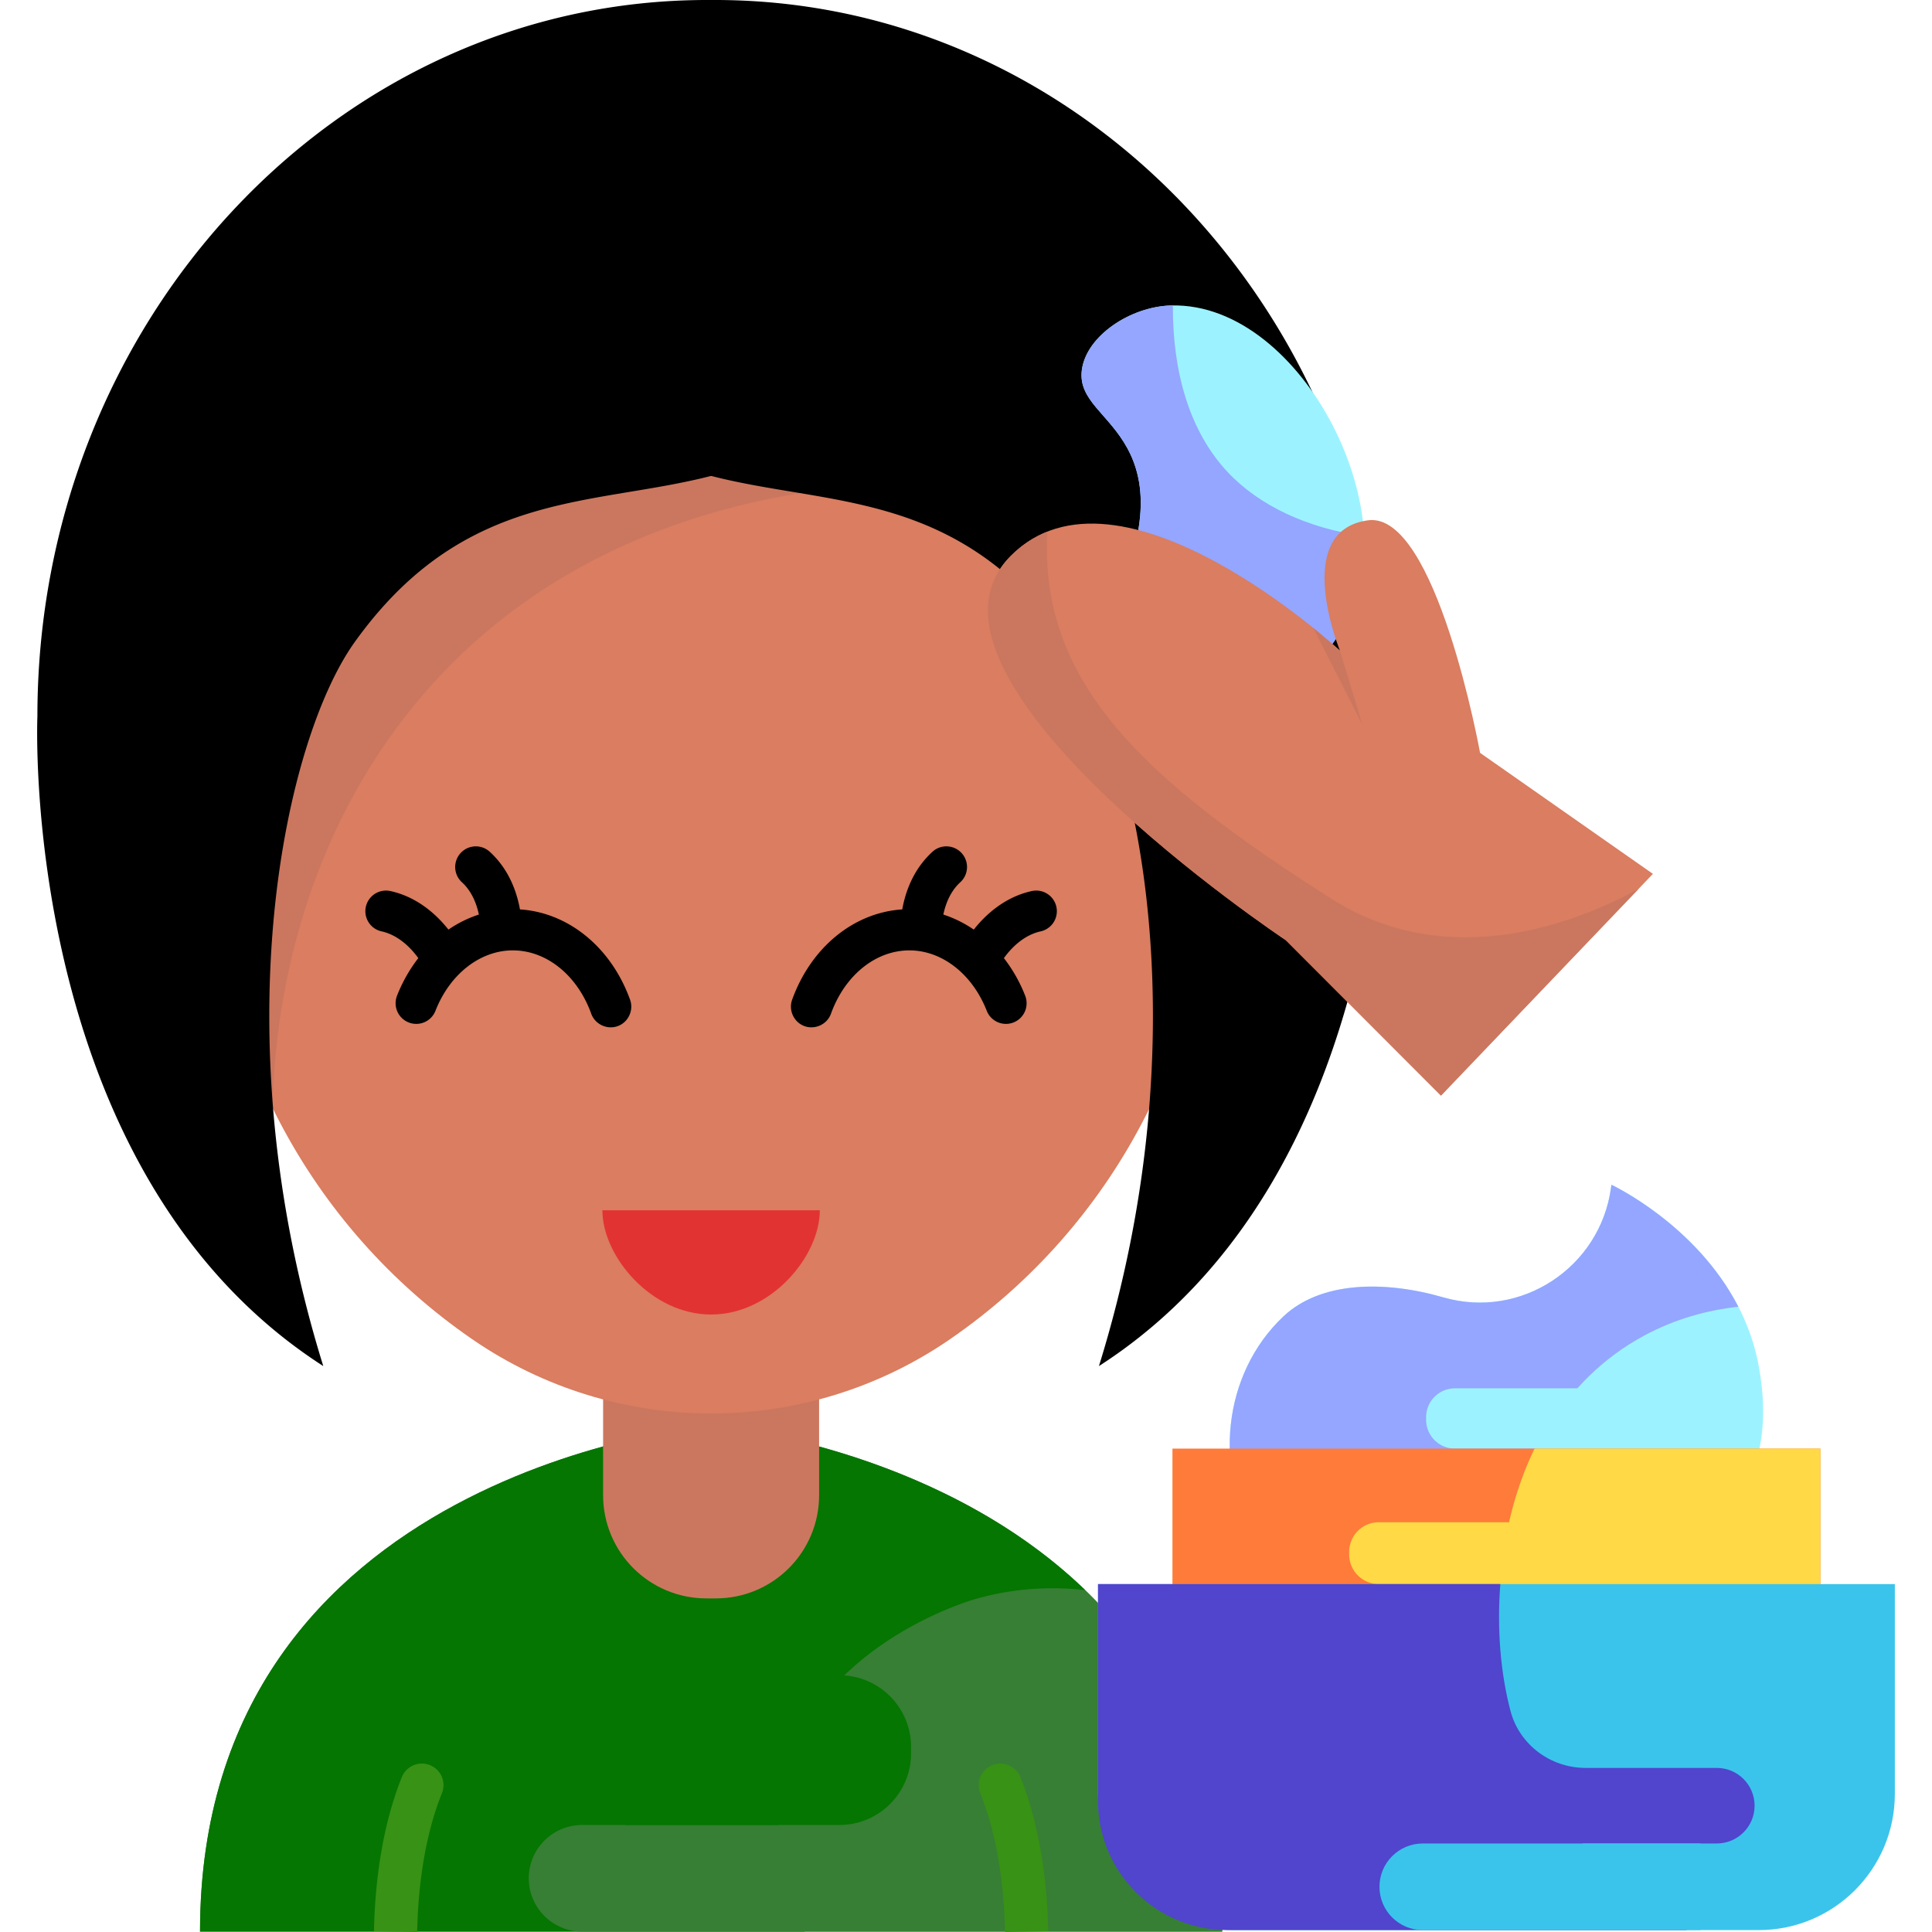 <svg xmlns="http://www.w3.org/2000/svg" xmlns:xlink="http://www.w3.org/1999/xlink" width="512" height="512" x="0" y="0" viewBox="0 0 468 468" style="enable-background:new 0 0 512 512" xml:space="preserve" class=""><g><path fill="#367f34" d="M296.058 467.901c0-112.252-123.802-122.624-123.802-122.624S48.453 355.649 48.453 467.901" opacity="1" data-original="#c958dd" class=""></path><path fill="#057601" d="M188.989 436.061c4.463-35.532 44.318-47.86 47.004-48.644 8.775-2.56 17.894-3.257 26.89-2.236-36.672-35.374-90.628-39.905-90.628-39.905S48.453 355.649 48.453 467.901h146.496c-5.111-9.926-7.327-20.96-5.96-31.84z" opacity="1" data-original="#643cc6" class=""></path><path fill="#367f34" d="M293.637 442.076h-152.61c-7.151 0-12.948 5.781-12.948 12.913 0 7.132 5.797 12.913 12.948 12.913h155.032c-.001-9.295-.866-17.877-2.422-25.826z" opacity="1" data-original="#c958dd" class=""></path><path fill="#057601" d="M203.335 442.076h-51.852v-36.262h51.852c9.588 0 17.36 7.772 17.36 17.36v1.542c0 9.587-7.773 17.36-17.36 17.36z" opacity="1" data-original="#643cc6" class=""></path><path fill="#389215" d="M104.141 427.572a5.239 5.239 0 0 0-6.802 2.907c-5.237 13.058-6.559 27.503-6.745 37.323l10.464.198c.17-8.949 1.348-22.051 5.999-33.644a5.216 5.216 0 0 0-2.916-6.784z" opacity="1" data-original="#3f287f" class=""></path><path fill="#389215" d="M247.172 430.48a5.238 5.238 0 0 0-6.802-2.907 5.214 5.214 0 0 0-2.915 6.783c4.651 11.595 5.829 24.696 5.999 33.644l10.463-.198c-.186-9.818-1.507-24.264-6.745-37.322z" opacity="1" data-original="#502e99" class=""></path><path fill="#cb775f" d="M173.419 387.186h-2.326c-13.807 0-25-11.193-25-25v-65.351h52.326v65.351c0 13.807-11.193 25-25 25z" opacity="1" data-original="#f9ab95" class=""></path><path fill="#da7d60" d="M230.133 324.403c-34.836 23.988-80.918 23.988-115.754 0-39.614-27.278-63.262-72.223-63.262-120.231V139.77c0-40.347 32.798-73.054 73.256-73.054h95.767c40.458 0 73.256 32.708 73.256 73.054v64.402c-.001 48.008-23.65 92.953-63.263 120.231z" opacity="1" data-original="#ffc5b3" class=""></path><path fill="#cb775f" d="M210.628 117.583V66.716h-86.256c-40.458 0-73.256 32.708-73.256 73.054v64.402c0 22.545 5.217 44.413 14.851 64.094 1.111-41.988 16.321-80.766 44.195-108.243 36.237-35.72 82.649-41.279 100.466-42.44z" opacity="1" data-original="#f9ab95" class=""></path><g fill="#333"><path d="M125.955 220.291c-.795-4.397-2.738-9.773-7.315-13.961a5 5 0 0 0-6.75 7.379c2.425 2.218 3.572 5.262 4.111 7.829a28.74 28.74 0 0 0-7.372 3.643c-2.824-3.567-7.45-7.873-14.041-9.334a4.999 4.999 0 1 0-2.164 9.762c4.198.93 7.204 4.134 8.907 6.482a36.595 36.595 0 0 0-5.156 9.11 5 5 0 0 0 9.313 3.644c3.478-8.887 10.83-14.629 18.731-14.629 8.178 0 15.637 6.025 19.003 15.35.98 2.713 4.153 4.046 6.779 2.849 2.338-1.066 3.499-3.827 2.627-6.244-4.589-12.713-14.939-21.119-26.673-21.88zM255.888 219.646a5 5 0 0 0-5.964-3.799c-6.591 1.46-11.218 5.767-14.042 9.334a28.74 28.74 0 0 0-7.372-3.643c.54-2.567 1.686-5.611 4.111-7.829a5 5 0 0 0-6.75-7.379c-4.577 4.187-6.52 9.563-7.315 13.961-11.735.761-22.084 9.167-26.673 21.88-.872 2.418.288 5.178 2.627 6.244 2.626 1.197 5.8-.136 6.779-2.849 3.366-9.325 10.825-15.35 19.003-15.35 7.901 0 15.254 5.742 18.731 14.629a5 5 0 0 0 9.313-3.644 36.614 36.614 0 0 0-5.158-9.112c1.699-2.343 4.705-5.548 8.909-6.479a5 5 0 0 0 3.801-5.964z" fill="#000000" opacity="1" data-original="#333333" class=""></path></g><path fill="#e23333" d="M145.921 293.162c0 11.146 11.791 25.262 26.335 25.262s26.335-14.116 26.335-25.262z" opacity="1" data-original="#e23333" class=""></path><path fill="#000000" d="M266.239 330.889a.818.818 0 0 1-.035.013c25.187-81.014 9.138-151.994-7.627-175.384-31.444-43.868-69.023-29.764-102.345-45.991-24.616-11.987-31.299-47.596-23.491-78.05C137.448 13.118 153.963.035 172.966 0h.275C262.827 0 335.45 77.698 335.45 173.544c.001 0 4.719 109.776-69.211 157.345z" opacity="1" data-original="#424242" class=""></path><path fill="#000000" d="M78.273 330.889a.818.818 0 0 0 .035.013c-25.187-81.014-9.138-151.994 7.627-175.384 31.444-43.868 69.023-29.764 102.345-45.991 24.616-11.987 31.299-47.596 23.491-78.05C207.063 13.118 190.549.035 171.545 0h-.275C81.684 0 9.06 77.698 9.06 173.544c0 0-4.718 109.776 69.213 157.345z" opacity="1" data-original="#333333" class=""></path><path fill="#000000" d="M234.079 32.052c-7.033 1.701-16.686 9.492-15.964 15.92.661 5.885 9.521 6.177 18.624 15.035 11.402 11.095 13.644 20.193 8.759 24.764-5.176 4.843-17.269 1.652-20.288 5.307-4.854 5.877 9.334 27.397 42.57 64.564l49.941-63.006c-12.257-22.432-58.253-68.723-83.642-62.584z" opacity="1" data-original="#1e1e1e" class=""></path><path fill="#9cf3ff" d="M283.784 73.993c32.047-.754 58.263 52.24 41.548 78.204-14.504 22.53-38.625 37.068-59.48 19.949-11.104-9.115 20.201-39.561 7.307-63.44-4.622-8.561-12.091-11.75-11.086-19.148 1.112-8.184 11.752-15.331 21.711-15.565z" opacity="1" data-original="#9cf3ff" class=""></path><path fill="#94a6ff" d="M297.314 114.278c-9.161-9.797-13.292-24.194-13.201-40.284-.11.001-.219-.003-.329-.001-9.959.234-20.599 7.381-21.711 15.564-1.005 7.398 6.463 10.588 11.086 19.148 12.894 23.879-18.411 54.326-7.307 63.44 20.855 17.119 44.977 2.581 59.48-19.949 4.02-6.245 5.551-14.055 5.12-22.304-13.812-1.96-25.455-7.398-33.138-15.614z" opacity="1" data-original="#94a6ff" class=""></path><path fill="#da7d60" d="m349.053 265.395-37.583-37.644s-95.7-63.683-66.679-93.035c26.363-26.663 79.784 22.875 79.784 22.875s-11.88-29.026 6.817-31.554c16.519-2.234 27.137 56.332 27.137 56.332l41.867 29.314" opacity="1" data-original="#ffc5b3" class=""></path><g fill="#f9ab95"><path d="M322.5 217.705c-45.324-28.809-70.868-52.31-68.802-88.922-3.195 1.267-6.196 3.192-8.906 5.933-29.022 29.352 66.679 93.035 66.679 93.035l37.583 37.644 47.858-50.066c-14.697 8.034-45.854 20.528-74.412 2.376z" fill="#cb775f" opacity="1" data-original="#f9ab95" class=""></path><path d="M324.575 157.591 330 175.5l-11.889-23.412z" fill="#cb775f" opacity="1" data-original="#f9ab95" class=""></path></g><path fill="#9cf3ff" d="M411.733 374.663c7.022-7.394 19.02-18.27 14.282-43.836-5.524-29.799-35.673-43.836-35.673-43.836l-.1.741c-2.627 19.285-21.814 31.955-40.563 26.55-14.628-4.217-29.833-3.792-38.729 4.544-14.694 13.769-17.553 37.716-5.718 55.836h106.501z" opacity="1" data-original="#9cf3ff" class=""></path><path fill="#94a6ff" d="M398.302 323.519c7.549-4.065 15.295-6.158 22.787-6.977-10.299-20.015-30.747-29.55-30.747-29.55l-.1.741c-2.628 19.285-21.815 31.955-40.563 26.55-14.628-4.217-29.833-3.792-38.729 4.544-14.694 13.769-17.553 37.716-5.718 55.836h59.333c3.503-20.268 13.665-40.335 33.737-51.144z" opacity="1" data-original="#94a6ff" class=""></path><path fill="#9cf3ff" d="M391.238 350.903h-38.795a6.989 6.989 0 0 1-6.989-6.989v-.621a6.989 6.989 0 0 1 6.989-6.989h38.795z" opacity="1" data-original="#9cf3ff" class=""></path><path fill="#ff7b39" d="M284.012 350.903h156.952v70.88H284.012z" opacity="1" data-original="#ff7b39" class=""></path><g fill="#ffd946"><path d="M440.965 350.903h-69.236c-9.835 20.311-10.436 44.913-5.869 62.368a73.22 73.22 0 0 0 2.802 8.512h72.303z" fill="#ffd946" opacity="1" data-original="#ffd946" class=""></path><path d="M370.395 383.725h-36.403a7.173 7.173 0 0 1-7.173-7.173v-.637a7.173 7.173 0 0 1 7.173-7.173h36.403z" fill="#ffd946" opacity="1" data-original="#ffd946" class=""></path></g><path fill="#3ac4ec" d="M426 467.54H298.977c-18.225 0-33-14.775-33-33v-50.815H459v50.815c0 18.225-14.775 33-33 33z" opacity="1" data-original="#3ac4ec" class=""></path><path fill="#5045cc" d="M415.856 428.249h-31.777c-8.476 0-16.021-5.611-18.18-13.791l-.038-.144c-2.316-8.853-3.295-19.549-2.426-30.59h-97.457v52.506c0 17.292 14.056 31.309 31.395 31.309h111.219c-9.837-5.932-18.353-13.028-25.268-20.982h32.531c5.066 0 9.173-4.099 9.173-9.155 0-5.055-4.107-9.153-9.172-9.153z" opacity="1" data-original="#5045cc" class=""></path><path fill="#3ac4ec" d="M334.157 457.049c0 5.794 4.697 10.491 10.491 10.491h67.276v-20.982h-67.276c-5.794 0-10.491 4.697-10.491 10.491z" opacity="1" data-original="#3ac4ec" class=""></path></g></svg>